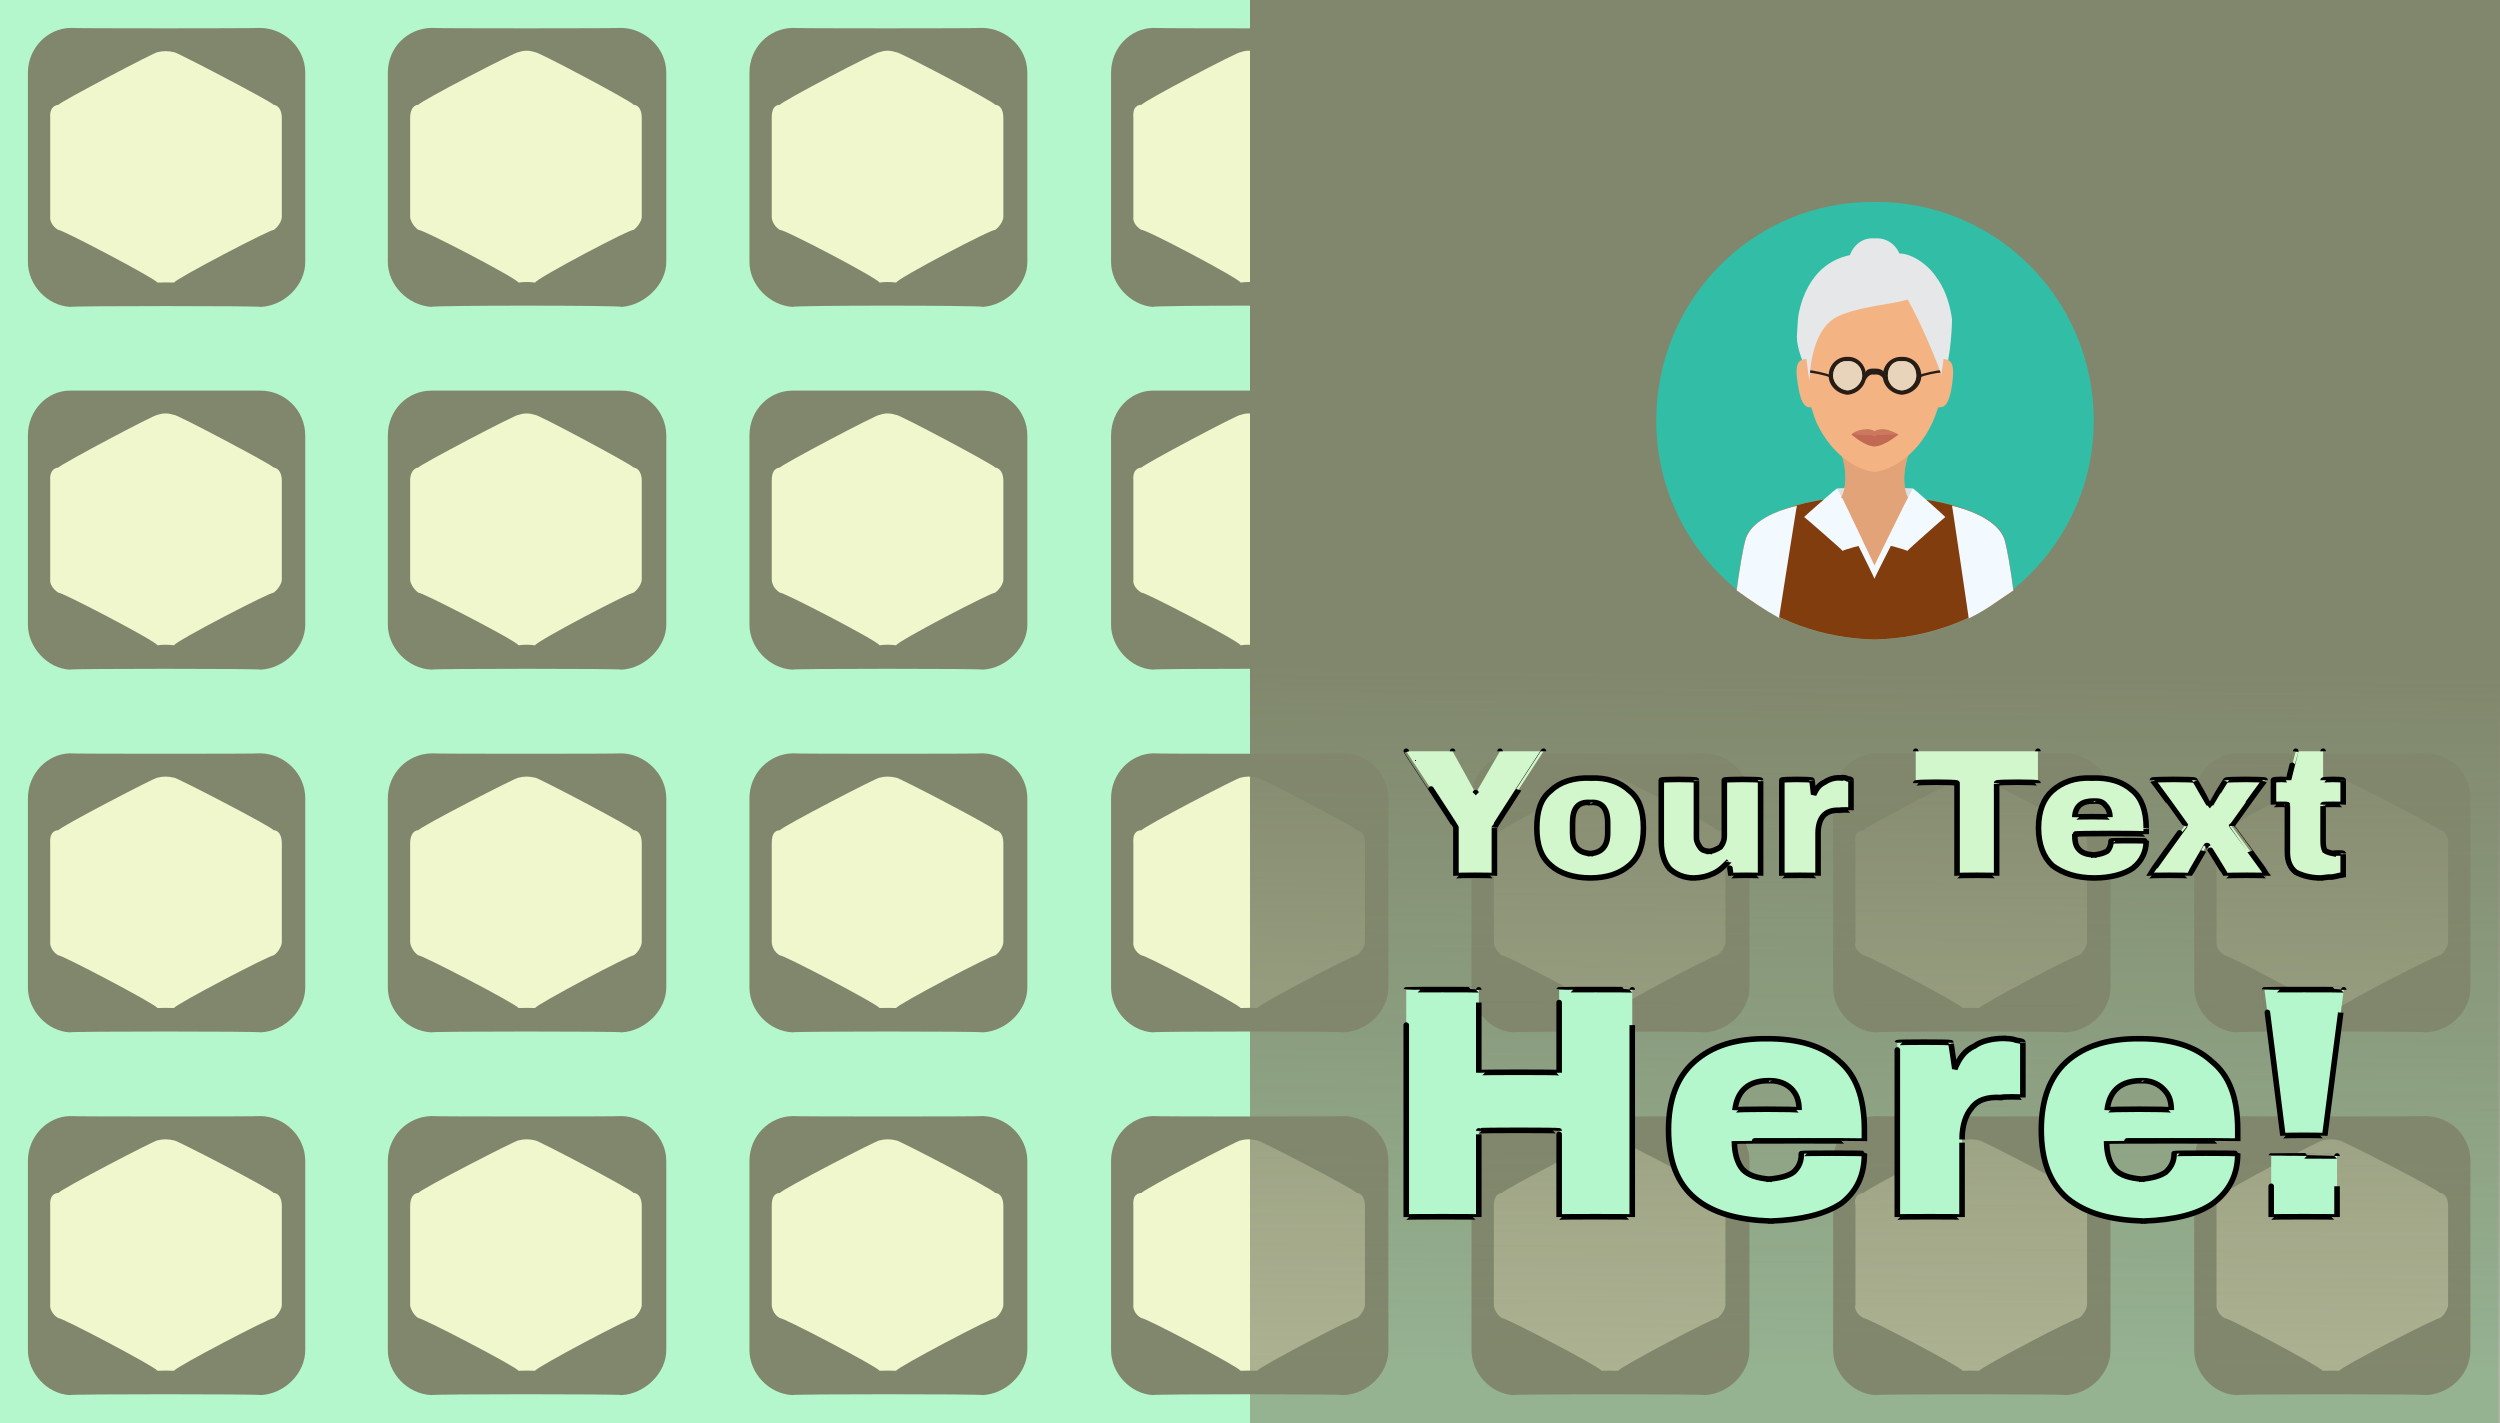 <svg id="svgWorkerArea" xmlns="http://www.w3.org/2000/svg" version="1.1" xmlns:xlink="http://www.w3.org/1999/xlink" xmlns:artdraw="https://artdraw.org" viewBox="0 0 448 255" width="100%" height="100%" style="background: white;" css="background:#9b9b9b;"><defs id="defsdoc"><pattern id="patternBool" x="0" y="0" width="10" height="10" patternUnits="userSpaceOnUse" patternTransform="rotate(35)"><circle cx="5" cy="5" r="4" style="stroke: none;fill: #ff000070;"></circle></pattern><linearGradient id="fill-Linear-path-531931624" x1="84.95%" y1="96.25%" x2="85.27%" y2="47.46%"><stop offset="0%" style="stop-color:#81876c;stop-opacity:0.620;"></stop><stop offset="100%" style="stop-color:#81876c;stop-opacity:1;"></stop></linearGradient><filter id="filter-fileImp-480280907" x="-100%" y="-100%" width="300%" height="300%"><feMorphology operator="erode" mod="m0" radius="1" in="SourceAlpha" result="alpha-erode"></feMorphology><feConvolveMatrix order="3,3" divisor="1" kernelMatrix="0 1 0 1 1 1 0 1 0" in="alpha-erode" result="alpha-round"></feConvolveMatrix><feMorphology operator="dilate" mod="m1" radius="3.5" in="alpha-round" result="dilate-shadow"></feMorphology><feGaussianBlur in="dilate-shadow" mod="m2" stdDeviation="1.5" result="shadow"></feGaussianBlur><feFlood mod="m3" flood-color="#ffffff" result="flood-sticker"></feFlood><feComposite operator="in" in="flood-sticker" in2="alpha-round" result="comp-sticker"></feComposite><feMorphology operator="dilate" mod="m4" radius="3" in="comp-sticker" result="morph-sticker"></feMorphology><feConvolveMatrix order="3,3" divisor="1" kernelMatrix="0 1 0 1 1 1 0 1 0" in="morph-sticker" result="sticker"></feConvolveMatrix><feMerge><feMergeNode in="shadow"></feMergeNode><feMergeNode in="sticker"></feMergeNode><feMergeNode in="SourceGraphic"></feMergeNode></feMerge></filter><filter id="filter-text-86369000" x="-100%" y="-100%" width="300%" height="300%"><feMorphology operator="erode" mod="m0" radius="1" in="SourceAlpha" result="alpha-erode"></feMorphology><feConvolveMatrix order="3,3" divisor="1" kernelMatrix="0 1 0 1 1 1 0 1 0" in="alpha-erode" result="alpha-round"></feConvolveMatrix><feMorphology operator="dilate" mod="m1" radius="3.5" in="alpha-round" result="dilate-shadow"></feMorphology><feGaussianBlur in="dilate-shadow" mod="m2" stdDeviation="1.5" result="shadow"></feGaussianBlur><feFlood mod="m3" flood-color="#ffffff" result="flood-sticker"></feFlood><feComposite operator="in" in="flood-sticker" in2="alpha-round" result="comp-sticker"></feComposite><feMorphology operator="dilate" mod="m4" radius="3" in="comp-sticker" result="morph-sticker"></feMorphology><feConvolveMatrix order="3,3" divisor="1" kernelMatrix="0 1 0 1 1 1 0 1 0" in="morph-sticker" result="sticker"></feConvolveMatrix><feMerge><feMergeNode in="shadow"></feMergeNode><feMergeNode in="sticker"></feMergeNode><feMergeNode in="SourceGraphic"></feMergeNode></feMerge></filter><filter id="filter-text-283807296" x="-100%" y="-100%" width="300%" height="300%"><feMorphology operator="erode" mod="m0" radius="1" in="SourceAlpha" result="alpha-erode"></feMorphology><feConvolveMatrix order="3,3" divisor="1" kernelMatrix="0 1 0 1 1 1 0 1 0" in="alpha-erode" result="alpha-round"></feConvolveMatrix><feMorphology operator="dilate" mod="m1" radius="3.5" in="alpha-round" result="dilate-shadow"></feMorphology><feGaussianBlur in="dilate-shadow" mod="m2" stdDeviation="1.5" result="shadow"></feGaussianBlur><feFlood mod="m3" flood-color="#ffffff" result="flood-sticker"></feFlood><feComposite operator="in" in="flood-sticker" in2="alpha-round" result="comp-sticker"></feComposite><feMorphology operator="dilate" mod="m4" radius="3" in="comp-sticker" result="morph-sticker"></feMorphology><feConvolveMatrix order="3,3" divisor="1" kernelMatrix="0 1 0 1 1 1 0 1 0" in="morph-sticker" result="sticker"></feConvolveMatrix><feMerge><feMergeNode in="shadow"></feMergeNode><feMergeNode in="sticker"></feMergeNode><feMergeNode in="SourceGraphic"></feMergeNode></feMerge></filter></defs><g id="group-597393170" class="cosito"><path id="path-327658903" fill="#b5f7cd" fill-opacity="1" stroke="none" stroke-opacity="1" stroke-width="1" class="grouped" d="M0 0C0 0 447.7 0 447.7 0 447.7 0 447.7 255 447.7 255 447.7 255 0 255 0 255 0 255 0 0 0 0"></path><g id="group-19744876" class="grouped"><g id="group-614069086" class="grouped"><path id="path-768109639" fill="#81876c" fill-opacity="1" stroke="none" stroke-opacity="1" stroke-width="1" class="grouped" d="M46.7 5C46.7 5.1 12.6 5.1 12.6 5 8.5 5.1 5 8.6 5 13.051 5 12.8 5 46.8 5 46.949 5 51.1 8.5 54.8 12.6 55 12.6 54.8 46.7 54.8 46.7 55 51 54.8 54.7 51.1 54.7 46.949 54.7 46.8 54.7 12.8 54.7 13.051 54.7 8.6 51 5.1 46.7 5 46.7 5.1 46.7 5.1 46.7 5 46.7 5.1 46.7 5.1 46.7 5"></path><path id="path-2894086" fill="#f1f7cd" fill-opacity="1" fill-rule="evenodd" stroke="none" stroke-opacity="1" stroke-width="1" class="grouped" d="M28.2 50.637C29.2 50.6 30.1 50.6 31.2 50.637 31.2 50.1 49 40.8 49 41.233 50 40.6 50.5 39.4 50.5 38.882 50.5 38.4 50.5 20.7 50.5 21.118 50.5 19.9 50 18.9 49 18.767 49 18.4 31.2 9.1 31.2 9.363 30.1 9.1 29.2 9.1 28.2 9.363 28.2 9.1 10.5 18.4 10.5 18.767 9.3 18.9 8.9 19.9 9 21.118 9 20.7 9 38.4 9 38.882 8.9 39.4 9.3 40.6 10.5 41.233 10.5 40.8 28.2 50.1 28.2 50.637 28.2 50.1 28.2 50.1 28.2 50.637"></path></g><g id="group-307483131" class="grouped"><g id="path-225442301" class="grouped"><path id="path-768109639" fill="#81876c" fill-opacity="1" stroke="none" stroke-opacity="1" stroke-width="1" class="grouped" d="M46.7 70C46.7 70 12.5 70 12.5 70 8.5 70 5 73.5 5 78.051 5 77.8 5 111.8 5 111.949 5 116 8.5 119.8 12.5 120 12.5 119.8 46.7 119.8 46.7 120 51 119.8 54.7 116 54.7 111.949 54.7 111.8 54.7 77.8 54.7 78.051 54.7 73.5 51 70 46.7 70 46.7 70 46.7 70 46.7 70 46.7 70 46.7 70 46.7 70"></path><path id="path-2894086" fill="#f1f7cd" fill-opacity="1" fill-rule="evenodd" stroke="none" stroke-opacity="1" stroke-width="1" class="grouped" d="M28.2 115.637C29.2 115.5 30.1 115.5 31.2 115.637 31.2 115 49 105.8 49 106.233 50 105.5 50.5 104.4 50.5 103.882 50.5 103.4 50.5 85.5 50.5 86.118 50.5 84.9 50 83.9 49 83.767 49 83.4 31.2 74 31.2 74.363 30.1 74 29.2 74 28.2 74.363 28.2 74 10.5 83.4 10.5 83.767 9.3 83.9 8.9 84.9 9 86.118 9 85.5 9 103.4 9 103.882 8.9 104.4 9.3 105.5 10.5 106.233 10.5 105.8 28.2 115 28.2 115.637 28.2 115 28.2 115 28.2 115.637"></path></g><g id="path-319688555" class="grouped"><path id="path-768109639" fill="#81876c" fill-opacity="1" stroke="none" stroke-opacity="1" stroke-width="1" class="grouped" d="M46.7 135C46.7 135.1 12.5 135.1 12.5 135 8.5 135.1 5 138.6 5 143.051 5 142.8 5 176.8 5 176.949 5 181.1 8.5 184.8 12.5 185 12.5 184.8 46.7 184.8 46.7 185 51 184.8 54.7 181.1 54.7 176.949 54.7 176.8 54.7 142.8 54.7 143.051 54.7 138.6 51 135.1 46.7 135 46.7 135.1 46.7 135.1 46.7 135 46.7 135.1 46.7 135.1 46.7 135"></path><path id="path-2894086" fill="#f1f7cd" fill-opacity="1" fill-rule="evenodd" stroke="none" stroke-opacity="1" stroke-width="1" class="grouped" d="M28.2 180.637C29.2 180.6 30.1 180.6 31.2 180.637 31.2 180.1 49 170.8 49 171.233 50 170.6 50.5 169.3 50.5 168.882 50.5 168.3 50.5 150.6 50.5 151.118 50.5 149.8 50 148.8 49 148.767 49 148.3 31.2 139.1 31.2 139.363 30.1 139.1 29.2 139.1 28.2 139.363 28.2 139.1 10.5 148.3 10.5 148.767 9.3 148.8 8.9 149.8 9 151.118 9 150.6 9 168.3 9 168.882 8.9 169.3 9.3 170.6 10.5 171.233 10.5 170.8 28.2 180.1 28.2 180.637 28.2 180.1 28.2 180.1 28.2 180.637"></path></g><g id="path-598626964" class="grouped"><path id="path-768109639" fill="#81876c" fill-opacity="1" stroke="none" stroke-opacity="1" stroke-width="1" class="grouped" d="M46.7 200C46.7 200.1 12.5 200.1 12.5 200 8.5 200.1 5 203.6 5 208.051 5 207.8 5 241.8 5 241.949 5 246.1 8.5 249.8 12.5 250 12.5 249.8 46.7 249.8 46.7 250 51 249.8 54.7 246.1 54.7 241.949 54.7 241.8 54.7 207.8 54.7 208.051 54.7 203.6 51 200.1 46.7 200 46.7 200.1 46.7 200.1 46.7 200 46.7 200.1 46.7 200.1 46.7 200"></path><path id="path-2894086" fill="#f1f7cd" fill-opacity="1" fill-rule="evenodd" stroke="none" stroke-opacity="1" stroke-width="1" class="grouped" d="M28.2 245.637C29.2 245.6 30.1 245.6 31.2 245.637 31.2 245.1 49 235.8 49 236.233 50 235.6 50.5 234.3 50.5 233.882 50.5 233.3 50.5 215.6 50.5 216.118 50.5 214.8 50 213.8 49 213.767 49 213.3 31.2 204.1 31.2 204.363 30.1 204.1 29.2 204.1 28.2 204.363 28.2 204.1 10.5 213.3 10.5 213.767 9.3 213.8 8.9 214.8 9 216.118 9 215.6 9 233.3 9 233.882 8.9 234.3 9.3 235.6 10.5 236.233 10.5 235.8 28.2 245.1 28.2 245.637 28.2 245.1 28.2 245.1 28.2 245.637"></path></g><g id="path-39352150" class="grouped"><path id="path-768109639" fill="#81876c" fill-opacity="1" stroke="none" stroke-opacity="1" stroke-width="1" class="grouped" d="M111.4 5C111.4 5.1 77.3 5.1 77.3 5 73 5.1 69.5 8.5 69.5 13.051 69.5 12.8 69.5 46.7 69.5 46.949 69.5 51 73 54.7 77.3 55 77.3 54.7 111.4 54.7 111.4 55 115.5 54.7 119.4 51 119.4 46.949 119.4 46.7 119.4 12.8 119.4 13.051 119.4 8.5 115.5 5.1 111.4 5 111.4 5.1 111.4 5.1 111.4 5 111.4 5.1 111.4 5.1 111.4 5"></path><path id="path-2894086" fill="#f1f7cd" fill-opacity="1" fill-rule="evenodd" stroke="none" stroke-opacity="1" stroke-width="1" class="grouped" d="M92.9 50.637C93.9 50.5 94.8 50.5 95.9 50.637 95.9 50 113.5 40.7 113.5 41.233 114.5 40.5 115 39.4 115 38.882 115 38.4 115 20.6 115 21.118 115 19.8 114.5 18.8 113.5 18.767 113.5 18.3 95.9 9 95.9 9.363 94.8 9 93.9 9 92.9 9.363 92.9 9 75 18.3 75 18.767 74 18.8 73.5 19.8 73.5 21.118 73.5 20.6 73.5 38.4 73.5 38.882 73.5 39.4 74 40.5 75 41.233 75 40.7 92.9 50 92.9 50.637 92.9 50 92.9 50 92.9 50.637"></path></g><g id="path-341666313" class="grouped"><path id="path-768109639" fill="#81876c" fill-opacity="1" stroke="none" stroke-opacity="1" stroke-width="1" class="grouped" d="M111.4 70C111.4 70 77.3 70 77.3 70 73 70 69.5 73.5 69.5 78.051 69.5 77.8 69.5 111.8 69.5 111.949 69.5 116 73 119.8 77.3 120 77.3 119.8 111.4 119.8 111.4 120 115.5 119.8 119.4 116 119.4 111.949 119.4 111.8 119.4 77.8 119.4 78.051 119.4 73.5 115.5 70 111.4 70 111.4 70 111.4 70 111.4 70 111.4 70 111.4 70 111.4 70"></path><path id="path-2894086" fill="#f1f7cd" fill-opacity="1" fill-rule="evenodd" stroke="none" stroke-opacity="1" stroke-width="1" class="grouped" d="M92.9 115.637C93.9 115.5 94.8 115.5 95.9 115.637 95.9 115 113.5 105.8 113.5 106.233 114.5 105.5 115 104.4 115 103.882 115 103.4 115 85.5 115 86.118 115 84.9 114.5 83.9 113.5 83.767 113.5 83.4 95.9 74 95.9 74.363 94.8 74 93.9 74 92.9 74.363 92.9 74 75 83.4 75 83.767 74 83.9 73.5 84.9 73.5 86.118 73.5 85.5 73.5 103.4 73.5 103.882 73.5 104.4 74 105.5 75 106.233 75 105.8 92.9 115 92.9 115.637 92.9 115 92.9 115 92.9 115.637"></path></g><g id="path-527559739" class="grouped"><path id="path-768109639" fill="#81876c" fill-opacity="1" stroke="none" stroke-opacity="1" stroke-width="1" class="grouped" d="M111.4 135C111.4 135.1 77.3 135.1 77.3 135 73 135.1 69.5 138.6 69.5 143.051 69.5 142.8 69.5 176.8 69.5 176.949 69.5 181.1 73 184.8 77.3 185 77.3 184.8 111.4 184.8 111.4 185 115.5 184.8 119.4 181.1 119.4 176.949 119.4 176.8 119.4 142.8 119.4 143.051 119.4 138.6 115.5 135.1 111.4 135 111.4 135.1 111.4 135.1 111.4 135 111.4 135.1 111.4 135.1 111.4 135"></path><path id="path-2894086" fill="#f1f7cd" fill-opacity="1" fill-rule="evenodd" stroke="none" stroke-opacity="1" stroke-width="1" class="grouped" d="M92.9 180.637C93.9 180.6 94.8 180.6 95.9 180.637 95.9 180.1 113.5 170.8 113.5 171.233 114.5 170.6 115 169.3 115 168.882 115 168.3 115 150.6 115 151.118 115 149.8 114.5 148.8 113.5 148.767 113.5 148.3 95.9 139.1 95.9 139.363 94.8 139.1 93.9 139.1 92.9 139.363 92.9 139.1 75 148.3 75 148.767 74 148.8 73.5 149.8 73.5 151.118 73.5 150.6 73.5 168.3 73.5 168.882 73.5 169.3 74 170.6 75 171.233 75 170.8 92.9 180.1 92.9 180.637 92.9 180.1 92.9 180.1 92.9 180.637"></path></g><g id="path-183417319" class="grouped"><path id="path-768109639" fill="#81876c" fill-opacity="1" stroke="none" stroke-opacity="1" stroke-width="1" class="grouped" d="M111.4 200C111.4 200.1 77.3 200.1 77.3 200 73 200.1 69.5 203.6 69.5 208.051 69.5 207.8 69.5 241.8 69.5 241.949 69.5 246.1 73 249.8 77.3 250 77.3 249.8 111.4 249.8 111.4 250 115.5 249.8 119.4 246.1 119.4 241.949 119.4 241.8 119.4 207.8 119.4 208.051 119.4 203.6 115.5 200.1 111.4 200 111.4 200.1 111.4 200.1 111.4 200 111.4 200.1 111.4 200.1 111.4 200"></path><path id="path-2894086" fill="#f1f7cd" fill-opacity="1" fill-rule="evenodd" stroke="none" stroke-opacity="1" stroke-width="1" class="grouped" d="M92.9 245.637C93.9 245.6 94.8 245.6 95.9 245.637 95.9 245.1 113.5 235.8 113.5 236.233 114.5 235.6 115 234.3 115 233.882 115 233.3 115 215.6 115 216.118 115 214.8 114.5 213.8 113.5 213.767 113.5 213.3 95.9 204.1 95.9 204.363 94.8 204.1 93.9 204.1 92.9 204.363 92.9 204.1 75 213.3 75 213.767 74 213.8 73.5 214.8 73.5 216.118 73.5 215.6 73.5 233.3 73.5 233.882 73.5 234.3 74 235.6 75 236.233 75 235.8 92.9 245.1 92.9 245.637 92.9 245.1 92.9 245.1 92.9 245.637"></path></g><g id="path-527682087" class="grouped"><path id="path-768109639" fill="#81876c" fill-opacity="1" stroke="none" stroke-opacity="1" stroke-width="1" class="grouped" d="M176.1 5C176.1 5.1 142 5.1 142 5 137.8 5.1 134.3 8.5 134.3 13.051 134.3 12.8 134.3 46.7 134.3 46.949 134.3 51 137.8 54.7 142 55 142 54.7 176.1 54.7 176.1 55 180.3 54.7 184.1 51 184.1 46.949 184.1 46.7 184.1 12.8 184.1 13.051 184.1 8.5 180.3 5.1 176.1 5 176.1 5.1 176.1 5.1 176.1 5 176.1 5.1 176.1 5.1 176.1 5"></path><path id="path-2894086" fill="#f1f7cd" fill-opacity="1" fill-rule="evenodd" stroke="none" stroke-opacity="1" stroke-width="1" class="grouped" d="M157.6 50.637C158.6 50.5 159.5 50.5 160.6 50.637 160.6 50 178.3 40.7 178.3 41.233 179.3 40.5 179.8 39.4 179.8 38.882 179.8 38.4 179.8 20.6 179.8 21.118 179.8 19.8 179.3 18.8 178.3 18.767 178.3 18.3 160.6 9 160.6 9.363 159.5 9 158.6 9 157.6 9.363 157.6 9 139.8 18.3 139.8 18.767 138.6 18.8 138.3 19.8 138.3 21.118 138.3 20.6 138.3 38.4 138.3 38.882 138.3 39.4 138.6 40.5 139.8 41.233 139.8 40.7 157.6 50 157.6 50.637 157.6 50 157.6 50 157.6 50.637"></path></g><g id="path-292578683" class="grouped"><path id="path-768109639" fill="#81876c" fill-opacity="1" stroke="none" stroke-opacity="1" stroke-width="1" class="grouped" d="M176.1 70C176.1 70 142 70 142 70 137.8 70 134.3 73.5 134.3 78.051 134.3 77.8 134.3 111.8 134.3 111.949 134.3 116 137.8 119.8 142 120 142 119.8 176.1 119.8 176.1 120 180.3 119.8 184.1 116 184.1 111.949 184.1 111.8 184.1 77.8 184.1 78.051 184.1 73.5 180.3 70 176.1 70 176.1 70 176.1 70 176.1 70 176.1 70 176.1 70 176.1 70"></path><path id="path-2894086" fill="#f1f7cd" fill-opacity="1" fill-rule="evenodd" stroke="none" stroke-opacity="1" stroke-width="1" class="grouped" d="M157.6 115.637C158.6 115.5 159.5 115.5 160.6 115.637 160.6 115 178.3 105.8 178.3 106.233 179.3 105.5 179.8 104.4 179.8 103.882 179.8 103.4 179.8 85.5 179.8 86.118 179.8 84.9 179.3 83.9 178.3 83.767 178.3 83.4 160.6 74 160.6 74.363 159.5 74 158.6 74 157.6 74.363 157.6 74 139.8 83.4 139.8 83.767 138.6 83.9 138.3 84.9 138.3 86.118 138.3 85.5 138.3 103.4 138.3 103.882 138.3 104.4 138.6 105.5 139.8 106.233 139.8 105.8 157.6 115 157.6 115.637 157.6 115 157.6 115 157.6 115.637"></path></g><g id="path-547035009" class="grouped"><path id="path-768109639" fill="#81876c" fill-opacity="1" stroke="none" stroke-opacity="1" stroke-width="1" class="grouped" d="M176.1 135C176.1 135.1 142 135.1 142 135 137.8 135.1 134.3 138.6 134.3 143.051 134.3 142.8 134.3 176.8 134.3 176.949 134.3 181.1 137.8 184.8 142 185 142 184.8 176.1 184.8 176.1 185 180.3 184.8 184.1 181.1 184.1 176.949 184.1 176.8 184.1 142.8 184.1 143.051 184.1 138.6 180.3 135.1 176.1 135 176.1 135.1 176.1 135.1 176.1 135 176.1 135.1 176.1 135.1 176.1 135"></path><path id="path-2894086" fill="#f1f7cd" fill-opacity="1" fill-rule="evenodd" stroke="none" stroke-opacity="1" stroke-width="1" class="grouped" d="M157.6 180.637C158.6 180.6 159.5 180.6 160.6 180.637 160.6 180.1 178.3 170.8 178.3 171.233 179.3 170.6 179.8 169.3 179.8 168.882 179.8 168.3 179.8 150.6 179.8 151.118 179.8 149.8 179.3 148.8 178.3 148.767 178.3 148.3 160.6 139.1 160.6 139.363 159.5 139.1 158.6 139.1 157.6 139.363 157.6 139.1 139.8 148.3 139.8 148.767 138.6 148.8 138.3 149.8 138.3 151.118 138.3 150.6 138.3 168.3 138.3 168.882 138.3 169.3 138.6 170.6 139.8 171.233 139.8 170.8 157.6 180.1 157.6 180.637 157.6 180.1 157.6 180.1 157.6 180.637"></path></g><g id="path-735097584" class="grouped"><path id="path-768109639" fill="#81876c" fill-opacity="1" stroke="none" stroke-opacity="1" stroke-width="1" class="grouped" d="M176.1 200C176.1 200.1 142 200.1 142 200 137.8 200.1 134.3 203.6 134.3 208.051 134.3 207.8 134.3 241.8 134.3 241.949 134.3 246.1 137.8 249.8 142 250 142 249.8 176.1 249.8 176.1 250 180.3 249.8 184.1 246.1 184.1 241.949 184.1 241.8 184.1 207.8 184.1 208.051 184.1 203.6 180.3 200.1 176.1 200 176.1 200.1 176.1 200.1 176.1 200 176.1 200.1 176.1 200.1 176.1 200"></path><path id="path-2894086" fill="#f1f7cd" fill-opacity="1" fill-rule="evenodd" stroke="none" stroke-opacity="1" stroke-width="1" class="grouped" d="M157.6 245.637C158.6 245.6 159.5 245.6 160.6 245.637 160.6 245.1 178.3 235.8 178.3 236.233 179.3 235.6 179.8 234.3 179.8 233.882 179.8 233.3 179.8 215.6 179.8 216.118 179.8 214.8 179.3 213.8 178.3 213.767 178.3 213.3 160.6 204.1 160.6 204.363 159.5 204.1 158.6 204.1 157.6 204.363 157.6 204.1 139.8 213.3 139.8 213.767 138.6 213.8 138.3 214.8 138.3 216.118 138.3 215.6 138.3 233.3 138.3 233.882 138.3 234.3 138.6 235.6 139.8 236.233 139.8 235.8 157.6 245.1 157.6 245.637 157.6 245.1 157.6 245.1 157.6 245.637"></path></g><g id="path-303393660" class="grouped"><path id="path-768109639" fill="#81876c" fill-opacity="1" stroke="none" stroke-opacity="1" stroke-width="1" class="grouped" d="M240.8 5C240.8 5.1 206.6 5.1 206.6 5 202.6 5.1 199.1 8.5 199.1 13.051 199.1 12.8 199.1 46.7 199.1 46.949 199.1 51 202.6 54.7 206.6 55 206.6 54.7 240.8 54.7 240.8 55 245.1 54.7 248.8 51 248.8 46.949 248.8 46.7 248.8 12.8 248.8 13.051 248.8 8.5 245.1 5.1 240.8 5 240.8 5.1 240.8 5.1 240.8 5 240.8 5.1 240.8 5.1 240.8 5"></path><path id="path-2894086" fill="#f1f7cd" fill-opacity="1" fill-rule="evenodd" stroke="none" stroke-opacity="1" stroke-width="1" class="grouped" d="M222.3 50.637C223.3 50.5 224.1 50.5 225.3 50.637 225.3 50 243.1 40.7 243.1 41.233 244.1 40.5 244.6 39.4 244.6 38.882 244.6 38.4 244.6 20.6 244.6 21.118 244.6 19.8 244.1 18.8 243.1 18.767 243.1 18.3 225.3 9 225.3 9.363 224.1 9 223.3 9 222.3 9.363 222.3 9 204.6 18.3 204.6 18.767 203.3 18.8 203 19.8 203.1 21.118 203.1 20.6 203.1 38.4 203.1 38.882 203 39.4 203.3 40.5 204.6 41.233 204.6 40.7 222.3 50 222.3 50.637 222.3 50 222.3 50 222.3 50.637"></path></g><g id="path-17229552" class="grouped"><path id="path-768109639" fill="#81876c" fill-opacity="1" stroke="none" stroke-opacity="1" stroke-width="1" class="grouped" d="M240.8 70C240.8 70 206.6 70 206.6 70 202.6 70 199.1 73.5 199.1 78.051 199.1 77.8 199.1 111.8 199.1 111.949 199.1 116 202.6 119.8 206.6 120 206.6 119.8 240.8 119.8 240.8 120 245.1 119.8 248.8 116 248.8 111.949 248.8 111.8 248.8 77.8 248.8 78.051 248.8 73.5 245.1 70 240.8 70 240.8 70 240.8 70 240.8 70 240.8 70 240.8 70 240.8 70"></path><path id="path-2894086" fill="#f1f7cd" fill-opacity="1" fill-rule="evenodd" stroke="none" stroke-opacity="1" stroke-width="1" class="grouped" d="M222.3 115.637C223.3 115.5 224.1 115.5 225.3 115.637 225.3 115 243.1 105.8 243.1 106.233 244.1 105.5 244.6 104.4 244.6 103.882 244.6 103.4 244.6 85.5 244.6 86.118 244.6 84.9 244.1 83.9 243.1 83.767 243.1 83.4 225.3 74 225.3 74.363 224.1 74 223.3 74 222.3 74.363 222.3 74 204.6 83.4 204.6 83.767 203.3 83.9 203 84.9 203.1 86.118 203.1 85.5 203.1 103.4 203.1 103.882 203 104.4 203.3 105.5 204.6 106.233 204.6 105.8 222.3 115 222.3 115.637 222.3 115 222.3 115 222.3 115.637"></path></g><g id="path-84126753" class="grouped"><path id="path-768109639" fill="#81876c" fill-opacity="1" stroke="none" stroke-opacity="1" stroke-width="1" class="grouped" d="M240.8 135C240.8 135.1 206.6 135.1 206.6 135 202.6 135.1 199.1 138.6 199.1 143.051 199.1 142.8 199.1 176.8 199.1 176.949 199.1 181.1 202.6 184.8 206.6 185 206.6 184.8 240.8 184.8 240.8 185 245.1 184.8 248.8 181.1 248.8 176.949 248.8 176.8 248.8 142.8 248.8 143.051 248.8 138.6 245.1 135.1 240.8 135 240.8 135.1 240.8 135.1 240.8 135 240.8 135.1 240.8 135.1 240.8 135"></path><path id="path-2894086" fill="#f1f7cd" fill-opacity="1" fill-rule="evenodd" stroke="none" stroke-opacity="1" stroke-width="1" class="grouped" d="M222.3 180.637C223.3 180.6 224.1 180.6 225.3 180.637 225.3 180.1 243.1 170.8 243.1 171.233 244.1 170.6 244.6 169.3 244.6 168.882 244.6 168.3 244.6 150.6 244.6 151.118 244.6 149.8 244.1 148.8 243.1 148.767 243.1 148.3 225.3 139.1 225.3 139.363 224.1 139.1 223.3 139.1 222.3 139.363 222.3 139.1 204.6 148.3 204.6 148.767 203.3 148.8 203 149.8 203.1 151.118 203.1 150.6 203.1 168.3 203.1 168.882 203 169.3 203.3 170.6 204.6 171.233 204.6 170.8 222.3 180.1 222.3 180.637 222.3 180.1 222.3 180.1 222.3 180.637"></path></g><g id="path-457956957" class="grouped"><path id="path-768109639" fill="#81876c" fill-opacity="1" stroke="none" stroke-opacity="1" stroke-width="1" class="grouped" d="M240.8 200C240.8 200.1 206.6 200.1 206.6 200 202.6 200.1 199.1 203.6 199.1 208.051 199.1 207.8 199.1 241.8 199.1 241.949 199.1 246.1 202.6 249.8 206.6 250 206.6 249.8 240.8 249.8 240.8 250 245.1 249.8 248.8 246.1 248.8 241.949 248.8 241.8 248.8 207.8 248.8 208.051 248.8 203.6 245.1 200.1 240.8 200 240.8 200.1 240.8 200.1 240.8 200 240.8 200.1 240.8 200.1 240.8 200"></path><path id="path-2894086" fill="#f1f7cd" fill-opacity="1" fill-rule="evenodd" stroke="none" stroke-opacity="1" stroke-width="1" class="grouped" d="M222.3 245.637C223.3 245.6 224.1 245.6 225.3 245.637 225.3 245.1 243.1 235.8 243.1 236.233 244.1 235.6 244.6 234.3 244.6 233.882 244.6 233.3 244.6 215.6 244.6 216.118 244.6 214.8 244.1 213.8 243.1 213.767 243.1 213.3 225.3 204.1 225.3 204.363 224.1 204.1 223.3 204.1 222.3 204.363 222.3 204.1 204.6 213.3 204.6 213.767 203.3 213.8 203 214.8 203.1 216.118 203.1 215.6 203.1 233.3 203.1 233.882 203 234.3 203.3 235.6 204.6 236.233 204.6 235.8 222.3 245.1 222.3 245.637 222.3 245.1 222.3 245.1 222.3 245.637"></path></g><g id="path-79996401" class="grouped"><path id="path-768109639" fill="#81876c" fill-opacity="1" stroke="none" stroke-opacity="1" stroke-width="1" class="grouped" d="M305.5 5C305.5 5.1 271.2 5.1 271.2 5 267.2 5.1 263.7 8.5 263.7 13.051 263.7 12.8 263.7 46.7 263.7 46.949 263.7 51 267.2 54.7 271.2 55 271.2 54.7 305.5 54.7 305.5 55 309.7 54.7 313.5 51 313.5 46.949 313.5 46.7 313.5 12.8 313.5 13.051 313.5 8.5 309.7 5.1 305.5 5 305.5 5.1 305.5 5.1 305.5 5 305.5 5.1 305.5 5.1 305.5 5"></path><path id="path-2894086" fill="#f1f7cd" fill-opacity="1" fill-rule="evenodd" stroke="none" stroke-opacity="1" stroke-width="1" class="grouped" d="M287 50.637C288 50.5 288.7 50.5 290 50.637 290 50 307.7 40.7 307.7 41.233 308.7 40.5 309.2 39.4 309.2 38.882 309.2 38.4 309.2 20.6 309.2 21.118 309.2 19.8 308.7 18.8 307.7 18.767 307.7 18.3 290 9 290 9.363 288.7 9 288 9 287 9.363 287 9 269.2 18.3 269.2 18.767 268.1 18.8 267.7 19.8 267.7 21.118 267.7 20.6 267.7 38.4 267.7 38.882 267.7 39.4 268.1 40.5 269.2 41.233 269.2 40.7 287 50 287 50.637 287 50 287 50 287 50.637"></path></g><g id="path-438578613" class="grouped"><path id="path-768109639" fill="#81876c" fill-opacity="1" stroke="none" stroke-opacity="1" stroke-width="1" class="grouped" d="M305.5 70C305.5 70 271.2 70 271.2 70 267.2 70 263.7 73.5 263.7 78.051 263.7 77.8 263.7 111.8 263.7 111.949 263.7 116 267.2 119.8 271.2 120 271.2 119.8 305.5 119.8 305.5 120 309.7 119.8 313.5 116 313.5 111.949 313.5 111.8 313.5 77.8 313.5 78.051 313.5 73.5 309.7 70 305.5 70 305.5 70 305.5 70 305.5 70 305.5 70 305.5 70 305.5 70"></path><path id="path-2894086" fill="#f1f7cd" fill-opacity="1" fill-rule="evenodd" stroke="none" stroke-opacity="1" stroke-width="1" class="grouped" d="M287 115.637C288 115.5 288.7 115.5 290 115.637 290 115 307.7 105.8 307.7 106.233 308.7 105.5 309.2 104.4 309.2 103.882 309.2 103.4 309.2 85.5 309.2 86.118 309.2 84.9 308.7 83.9 307.7 83.767 307.7 83.4 290 74 290 74.363 288.7 74 288 74 287 74.363 287 74 269.2 83.4 269.2 83.767 268.1 83.9 267.7 84.9 267.7 86.118 267.7 85.5 267.7 103.4 267.7 103.882 267.7 104.4 268.1 105.5 269.2 106.233 269.2 105.8 287 115 287 115.637 287 115 287 115 287 115.637"></path></g><g id="path-750262637" class="grouped"><path id="path-768109639" fill="#81876c" fill-opacity="1" stroke="none" stroke-opacity="1" stroke-width="1" class="grouped" d="M305.5 135C305.5 135.1 271.2 135.1 271.2 135 267.2 135.1 263.7 138.6 263.7 143.051 263.7 142.8 263.7 176.8 263.7 176.949 263.7 181.1 267.2 184.8 271.2 185 271.2 184.8 305.5 184.8 305.5 185 309.7 184.8 313.5 181.1 313.5 176.949 313.5 176.8 313.5 142.8 313.5 143.051 313.5 138.6 309.7 135.1 305.5 135 305.5 135.1 305.5 135.1 305.5 135 305.5 135.1 305.5 135.1 305.5 135"></path><path id="path-2894086" fill="#f1f7cd" fill-opacity="1" fill-rule="evenodd" stroke="none" stroke-opacity="1" stroke-width="1" class="grouped" d="M287 180.637C288 180.6 288.7 180.6 290 180.637 290 180.1 307.7 170.8 307.7 171.233 308.7 170.6 309.2 169.3 309.2 168.882 309.2 168.3 309.2 150.6 309.2 151.118 309.2 149.8 308.7 148.8 307.7 148.767 307.7 148.3 290 139.1 290 139.363 288.7 139.1 288 139.1 287 139.363 287 139.1 269.2 148.3 269.2 148.767 268.1 148.8 267.7 149.8 267.7 151.118 267.7 150.6 267.7 168.3 267.7 168.882 267.7 169.3 268.1 170.6 269.2 171.233 269.2 170.8 287 180.1 287 180.637 287 180.1 287 180.1 287 180.637"></path></g><g id="path-109692671" class="grouped"><path id="path-768109639" fill="#81876c" fill-opacity="1" stroke="none" stroke-opacity="1" stroke-width="1" class="grouped" d="M305.5 200C305.5 200.1 271.2 200.1 271.2 200 267.2 200.1 263.7 203.6 263.7 208.051 263.7 207.8 263.7 241.8 263.7 241.949 263.7 246.1 267.2 249.8 271.2 250 271.2 249.8 305.5 249.8 305.5 250 309.7 249.8 313.5 246.1 313.5 241.949 313.5 241.8 313.5 207.8 313.5 208.051 313.5 203.6 309.7 200.1 305.5 200 305.5 200.1 305.5 200.1 305.5 200 305.5 200.1 305.5 200.1 305.5 200"></path><path id="path-2894086" fill="#f1f7cd" fill-opacity="1" fill-rule="evenodd" stroke="none" stroke-opacity="1" stroke-width="1" class="grouped" d="M287 245.637C288 245.6 288.7 245.6 290 245.637 290 245.1 307.7 235.8 307.7 236.233 308.7 235.6 309.2 234.3 309.2 233.882 309.2 233.3 309.2 215.6 309.2 216.118 309.2 214.8 308.7 213.8 307.7 213.767 307.7 213.3 290 204.1 290 204.363 288.7 204.1 288 204.1 287 204.363 287 204.1 269.2 213.3 269.2 213.767 268.1 213.8 267.7 214.8 267.7 216.118 267.7 215.6 267.7 233.3 267.7 233.882 267.7 234.3 268.1 235.6 269.2 236.233 269.2 235.8 287 245.1 287 245.637 287 245.1 287 245.1 287 245.637"></path></g><g id="path-5788667" class="grouped"><path id="path-768109639" fill="#81876c" fill-opacity="1" stroke="none" stroke-opacity="1" stroke-width="1" class="grouped" d="M370.2 5C370.2 5.1 336.1 5.1 336.1 5 332 5.1 328.5 8.5 328.5 13.051 328.5 12.8 328.5 46.7 328.5 46.949 328.5 51 332 54.7 336.1 55 336.1 54.7 370.2 54.7 370.2 55 374.5 54.7 378.2 51 378.2 46.949 378.2 46.7 378.2 12.8 378.2 13.051 378.2 8.5 374.5 5.1 370.2 5 370.2 5.1 370.2 5.1 370.2 5 370.2 5.1 370.2 5.1 370.2 5"></path><path id="path-2894086" fill="#f1f7cd" fill-opacity="1" fill-rule="evenodd" stroke="none" stroke-opacity="1" stroke-width="1" class="grouped" d="M351.7 50.637C352.7 50.5 353.6 50.5 354.7 50.637 354.7 50 372.5 40.7 372.5 41.233 373.5 40.5 374 39.4 374 38.882 374 38.4 374 20.6 374 21.118 374 19.8 373.5 18.8 372.5 18.767 372.5 18.3 354.7 9 354.7 9.363 353.6 9 352.7 9 351.7 9.363 351.7 9 334 18.3 334 18.767 332.7 18.8 332.2 19.8 332.5 21.118 332.5 20.6 332.5 38.4 332.5 38.882 332.2 39.4 332.7 40.5 334 41.233 334 40.7 351.7 50 351.7 50.637 351.7 50 351.7 50 351.7 50.637"></path></g><g id="path-7255567" class="grouped"><path id="path-768109639" fill="#81876c" fill-opacity="1" stroke="none" stroke-opacity="1" stroke-width="1" class="grouped" d="M370.2 70C370.2 70 336.1 70 336.1 70 332 70 328.5 73.5 328.5 78.051 328.5 77.8 328.5 111.8 328.5 111.949 328.5 116 332 119.8 336.1 120 336.1 119.8 370.2 119.8 370.2 120 374.5 119.8 378.2 116 378.2 111.949 378.2 111.8 378.2 77.8 378.2 78.051 378.2 73.5 374.5 70 370.2 70 370.2 70 370.2 70 370.2 70 370.2 70 370.2 70 370.2 70"></path><path id="path-2894086" fill="#f1f7cd" fill-opacity="1" fill-rule="evenodd" stroke="none" stroke-opacity="1" stroke-width="1" class="grouped" d="M351.7 115.637C352.7 115.5 353.6 115.5 354.7 115.637 354.7 115 372.5 105.8 372.5 106.233 373.5 105.5 374 104.4 374 103.882 374 103.4 374 85.5 374 86.118 374 84.9 373.5 83.9 372.5 83.767 372.5 83.4 354.7 74 354.7 74.363 353.6 74 352.7 74 351.7 74.363 351.7 74 334 83.4 334 83.767 332.7 83.9 332.2 84.9 332.5 86.118 332.5 85.5 332.5 103.4 332.5 103.882 332.2 104.4 332.7 105.5 334 106.233 334 105.8 351.7 115 351.7 115.637 351.7 115 351.7 115 351.7 115.637"></path></g><g id="path-965680118" class="grouped"><path id="path-768109639" fill="#81876c" fill-opacity="1" stroke="none" stroke-opacity="1" stroke-width="1" class="grouped" d="M370.2 135C370.2 135.1 336.1 135.1 336.1 135 332 135.1 328.5 138.6 328.5 143.051 328.5 142.8 328.5 176.8 328.5 176.949 328.5 181.1 332 184.8 336.1 185 336.1 184.8 370.2 184.8 370.2 185 374.5 184.8 378.2 181.1 378.2 176.949 378.2 176.8 378.2 142.8 378.2 143.051 378.2 138.6 374.5 135.1 370.2 135 370.2 135.1 370.2 135.1 370.2 135 370.2 135.1 370.2 135.1 370.2 135"></path><path id="path-2894086" fill="#f1f7cd" fill-opacity="1" fill-rule="evenodd" stroke="none" stroke-opacity="1" stroke-width="1" class="grouped" d="M351.7 180.637C352.7 180.6 353.6 180.6 354.7 180.637 354.7 180.1 372.5 170.8 372.5 171.233 373.5 170.6 374 169.3 374 168.882 374 168.3 374 150.6 374 151.118 374 149.8 373.5 148.8 372.5 148.767 372.5 148.3 354.7 139.1 354.7 139.363 353.6 139.1 352.7 139.1 351.7 139.363 351.7 139.1 334 148.3 334 148.767 332.7 148.8 332.2 149.8 332.5 151.118 332.5 150.6 332.5 168.3 332.5 168.882 332.2 169.3 332.7 170.6 334 171.233 334 170.8 351.7 180.1 351.7 180.637 351.7 180.1 351.7 180.1 351.7 180.637"></path></g><g id="path-692956600" class="grouped"><path id="path-768109639" fill="#81876c" fill-opacity="1" stroke="none" stroke-opacity="1" stroke-width="1" class="grouped" d="M370.2 200C370.2 200.1 336.1 200.1 336.1 200 332 200.1 328.5 203.6 328.5 208.051 328.5 207.8 328.5 241.8 328.5 241.949 328.5 246.1 332 249.8 336.1 250 336.1 249.8 370.2 249.8 370.2 250 374.5 249.8 378.2 246.1 378.2 241.949 378.2 241.8 378.2 207.8 378.2 208.051 378.2 203.6 374.5 200.1 370.2 200 370.2 200.1 370.2 200.1 370.2 200 370.2 200.1 370.2 200.1 370.2 200"></path><path id="path-2894086" fill="#f1f7cd" fill-opacity="1" fill-rule="evenodd" stroke="none" stroke-opacity="1" stroke-width="1" class="grouped" d="M351.7 245.637C352.7 245.6 353.6 245.6 354.7 245.637 354.7 245.1 372.5 235.8 372.5 236.233 373.5 235.6 374 234.3 374 233.882 374 233.3 374 215.6 374 216.118 374 214.8 373.5 213.8 372.5 213.767 372.5 213.3 354.7 204.1 354.7 204.363 353.6 204.1 352.7 204.1 351.7 204.363 351.7 204.1 334 213.3 334 213.767 332.7 213.8 332.2 214.8 332.5 216.118 332.5 215.6 332.5 233.3 332.5 233.882 332.2 234.3 332.7 235.6 334 236.233 334 235.8 351.7 245.1 351.7 245.637 351.7 245.1 351.7 245.1 351.7 245.637"></path></g><g id="path-441312815" class="grouped"><path id="path-768109639" fill="#81876c" fill-opacity="1" stroke="none" stroke-opacity="1" stroke-width="1" class="grouped" d="M434.7 5C434.7 5.1 400.7 5.1 400.7 5 396.7 5.1 393.2 8.5 393.2 13.051 393.2 12.8 393.2 46.7 393.2 46.949 393.2 51 396.7 54.7 400.7 55 400.7 54.7 434.7 54.7 434.7 55 439.2 54.7 442.7 51 442.7 46.949 442.7 46.7 442.7 12.8 442.7 13.051 442.7 8.5 439.2 5.1 434.7 5 434.7 5.1 434.7 5.1 434.7 5 434.7 5.1 434.7 5.1 434.7 5"></path><path id="path-2894086" fill="#f1f7cd" fill-opacity="1" fill-rule="evenodd" stroke="none" stroke-opacity="1" stroke-width="1" class="grouped" d="M416.2 50.637C417.2 50.5 418.2 50.5 419.2 50.637 419.2 50 437.2 40.7 437.2 41.233 438.2 40.5 438.7 39.4 438.7 38.882 438.7 38.4 438.7 20.6 438.7 21.118 438.7 19.8 438.2 18.8 437.2 18.767 437.2 18.3 419.2 9 419.2 9.363 418.2 9 417.2 9 416.2 9.363 416.2 9 398.7 18.3 398.7 18.767 397.5 18.8 397.1 19.8 397.2 21.118 397.2 20.6 397.2 38.4 397.2 38.882 397.1 39.4 397.5 40.5 398.7 41.233 398.7 40.7 416.2 50 416.2 50.637 416.2 50 416.2 50 416.2 50.637"></path></g><g id="path-862618579" class="grouped"><path id="path-768109639" fill="#81876c" fill-opacity="1" stroke="none" stroke-opacity="1" stroke-width="1" class="grouped" d="M434.7 70C434.7 70 400.7 70 400.7 70 396.7 70 393.2 73.5 393.2 78.051 393.2 77.8 393.2 111.8 393.2 111.949 393.2 116 396.7 119.8 400.7 120 400.7 119.8 434.7 119.8 434.7 120 439.2 119.8 442.7 116 442.7 111.949 442.7 111.8 442.7 77.8 442.7 78.051 442.7 73.5 439.2 70 434.7 70 434.7 70 434.7 70 434.7 70 434.7 70 434.7 70 434.7 70"></path><path id="path-2894086" fill="#f1f7cd" fill-opacity="1" fill-rule="evenodd" stroke="none" stroke-opacity="1" stroke-width="1" class="grouped" d="M416.2 115.637C417.2 115.5 418.2 115.5 419.2 115.637 419.2 115 437.2 105.8 437.2 106.233 438.2 105.5 438.7 104.4 438.7 103.882 438.7 103.4 438.7 85.5 438.7 86.118 438.7 84.9 438.2 83.9 437.2 83.767 437.2 83.4 419.2 74 419.2 74.363 418.2 74 417.2 74 416.2 74.363 416.2 74 398.7 83.4 398.7 83.767 397.5 83.9 397.1 84.9 397.2 86.118 397.2 85.5 397.2 103.4 397.2 103.882 397.1 104.4 397.5 105.5 398.7 106.233 398.7 105.8 416.2 115 416.2 115.637 416.2 115 416.2 115 416.2 115.637"></path></g><g id="path-476195673" class="grouped"><path id="path-768109639" fill="#81876c" fill-opacity="1" stroke="none" stroke-opacity="1" stroke-width="1" class="grouped" d="M434.7 135C434.7 135.1 400.7 135.1 400.7 135 396.7 135.1 393.2 138.6 393.2 143.051 393.2 142.8 393.2 176.8 393.2 176.949 393.2 181.1 396.7 184.8 400.7 185 400.7 184.8 434.7 184.8 434.7 185 439.2 184.8 442.7 181.1 442.7 176.949 442.7 176.8 442.7 142.8 442.7 143.051 442.7 138.6 439.2 135.1 434.7 135 434.7 135.1 434.7 135.1 434.7 135 434.7 135.1 434.7 135.1 434.7 135"></path><path id="path-2894086" fill="#f1f7cd" fill-opacity="1" fill-rule="evenodd" stroke="none" stroke-opacity="1" stroke-width="1" class="grouped" d="M416.2 180.637C417.2 180.6 418.2 180.6 419.2 180.637 419.2 180.1 437.2 170.8 437.2 171.233 438.2 170.6 438.7 169.3 438.7 168.882 438.7 168.3 438.7 150.6 438.7 151.118 438.7 149.8 438.2 148.8 437.2 148.767 437.2 148.3 419.2 139.1 419.2 139.363 418.2 139.1 417.2 139.1 416.2 139.363 416.2 139.1 398.7 148.3 398.7 148.767 397.5 148.8 397.1 149.8 397.2 151.118 397.2 150.6 397.2 168.3 397.2 168.882 397.1 169.3 397.5 170.6 398.7 171.233 398.7 170.8 416.2 180.1 416.2 180.637 416.2 180.1 416.2 180.1 416.2 180.637"></path></g><g id="path-263814437" class="grouped"><path id="path-768109639" fill="#81876c" fill-opacity="1" stroke="none" stroke-opacity="1" stroke-width="1" class="grouped" d="M434.7 200C434.7 200.1 400.7 200.1 400.7 200 396.7 200.1 393.2 203.6 393.2 208.051 393.2 207.8 393.2 241.8 393.2 241.949 393.2 246.1 396.7 249.8 400.7 250 400.7 249.8 434.7 249.8 434.7 250 439.2 249.8 442.7 246.1 442.7 241.949 442.7 241.8 442.7 207.8 442.7 208.051 442.7 203.6 439.2 200.1 434.7 200 434.7 200.1 434.7 200.1 434.7 200 434.7 200.1 434.7 200.1 434.7 200"></path><path id="path-2894086" fill="#f1f7cd" fill-opacity="1" fill-rule="evenodd" stroke="none" stroke-opacity="1" stroke-width="1" class="grouped" d="M416.2 245.637C417.2 245.6 418.2 245.6 419.2 245.637 419.2 245.1 437.2 235.8 437.2 236.233 438.2 235.6 438.7 234.3 438.7 233.882 438.7 233.3 438.7 215.6 438.7 216.118 438.7 214.8 438.2 213.8 437.2 213.767 437.2 213.3 419.2 204.1 419.2 204.363 418.2 204.1 417.2 204.1 416.2 204.363 416.2 204.1 398.7 213.3 398.7 213.767 397.5 213.8 397.1 214.8 397.2 216.118 397.2 215.6 397.2 233.3 397.2 233.882 397.1 234.3 397.5 235.6 398.7 236.233 398.7 235.8 416.2 245.1 416.2 245.637 416.2 245.1 416.2 245.1 416.2 245.637"></path></g></g></g></g><path id="path-531931624" stroke-width="1" vector-effect="none" stroke="none" stroke-opacity="1" fill="url(#fill-Linear-path-531931624)" fill-opacity="1" class="cosito" d="M224 0L448 0 448 255 224 255Z"></path><g id="fileImp-480280907" class="cosito" filter="url(#filter-fileImp-480280907)" transform="matrix(1,0,0,1,0,-3.812)"><path id="pathImp-848982836" class="grouped" style="fill:#32BEA6;" d="M375.2 79.217C375.2 57.401 357.6 39.801 335.9 40.002 314.3 39.801 296.8 57.401 296.8 79.217 296.8 100.701 314.3 118.201 335.9 118.433 357.6 118.201 375.2 100.701 375.2 79.217 375.2 79.101 375.2 79.101 375.2 79.217"></path><path id="pathImp-437973185" class="grouped" style="fill:#E2A379;" d="M342.2 84.592C342.2 84.401 329.8 84.401 329.8 84.592 331.8 90.201 329.9 92.901 329.9 93.016 329.9 92.901 334.3 93.901 334.3 93.981 334.3 93.901 337.7 93.901 337.7 93.981 337.7 93.901 341.9 92.901 341.9 93.016 341.9 92.901 340.2 90.201 342.2 84.592 342.2 84.401 342.2 84.401 342.2 84.592"></path><path id="pathImp-446045274" class="grouped" style="fill:#E2A379;" d="M335.9 101.662C343.1 101.401 341.9 92.901 341.9 93.016 341.9 92.901 340.6 95.701 335.8 95.751 331.3 95.701 330.1 92.901 330.1 93.016 330.1 92.901 328.8 101.401 335.9 101.662 335.9 101.401 335.9 101.401 335.9 101.662"></path><path id="pathImp-291380916" class="grouped" style="fill:#E2A379;" d="M335.8 92.7C323.8 92.601 313.8 96.101 312.8 100.493 312.3 102.201 311.7 105.801 311.2 109.582 318 115.001 326.5 118.201 335.9 118.417 345.3 118.201 353.9 115.001 360.8 109.582 360.3 105.801 359.7 102.201 359.2 100.493 358.1 96.101 348.1 92.601 335.8 92.7 335.8 92.601 335.8 92.601 335.8 92.7"></path><path id="rectImp-526301591" class="grouped" style="fill:#DEE0E2;" d="M329.2 91.357C329.2 91.201 342.8 91.201 342.8 91.357 342.8 91.201 342.8 95.201 342.8 95.308 342.8 95.201 329.2 95.201 329.2 95.308 329.2 95.201 329.2 91.201 329.2 91.357 329.2 91.201 329.2 91.201 329.2 91.357"></path><path id="pathImp-51804155" class="grouped" style="fill:#823D0F;" d="M335.8 92.7C323.8 92.601 313.8 96.101 312.8 100.493 312.3 102.201 311.7 105.801 311.2 109.582 318 115.001 326.5 118.201 335.9 118.417 345.3 118.201 353.9 115.001 360.8 109.582 360.3 105.801 359.7 102.201 359.2 100.493 358.1 96.101 348.1 92.601 335.8 92.7 335.8 92.601 335.8 92.601 335.8 92.7"></path><path id="pathImp-918995888" class="grouped" style="fill:#F3FAFF;" d="M343.2 93.143C340.8 92.701 338.4 92.601 335.8 92.716 333.3 92.601 330.9 92.701 328.8 93.143 328.8 93.101 335.9 107.301 335.9 107.527 335.9 107.301 343.2 93.101 343.2 93.143 343.2 93.101 343.2 93.101 343.2 93.143"></path><path id="pathImp-895648082" class="grouped" style="fill:#F3FAFF;" d="M323.3 96.462C323.3 96.401 329.2 91.201 329.2 91.357 329.2 91.201 334.3 101.201 334.3 101.457 334.3 101.201 330.2 102.401 330.2 102.532 330.2 102.401 323.3 96.401 323.3 96.462 323.3 96.401 323.3 96.401 323.3 96.462"></path><path id="pathImp-1811034" class="grouped" style="fill:#F3FAFF;" d="M348.6 96.462C348.6 96.401 342.8 91.201 342.8 91.357 342.8 91.201 337.7 101.201 337.7 101.457 337.7 101.201 341.7 102.401 341.8 102.532 341.8 102.401 348.6 96.401 348.6 96.462 348.6 96.401 348.6 96.401 348.6 96.462"></path><path id="pathImp-610735472" class="grouped" style="fill:#E2A379;" d="M335.9 105.14C335.9 105.101 330.1 92.901 330.1 93.001 330.1 92.901 331.4 90.901 335.8 91.041 340.3 90.901 341.9 92.901 341.9 93.016 341.9 92.901 335.9 105.101 335.9 105.14 335.9 105.101 335.9 105.101 335.9 105.14"></path><path id="pathImp-463896112" class="grouped" style="fill:#F3FAFF;" d="M359.2 100.509C358.4 97.901 354.9 95.701 349.8 94.423 349.8 94.201 352.8 114.501 352.8 114.624 355.8 113.201 358.3 111.301 360.8 109.613 360.3 105.801 359.7 102.201 359.2 100.509 359.2 100.401 359.2 100.401 359.2 100.509"></path><path id="pathImp-99933639" class="grouped" style="fill:#F3FAFF;" d="M312.8 100.509C312.3 102.201 311.7 106.001 311.2 109.597 313.5 111.301 316.2 113.101 318.8 114.545 318.8 114.501 322 94.201 322 94.439 316.8 95.701 313.5 97.901 312.8 100.509 312.8 100.401 312.8 100.401 312.8 100.509"></path><path id="pathImp-218598287" class="grouped" style="fill:#E2A379;" d="M342.2 84.592C342.2 84.401 329.8 84.401 329.8 84.592 331.8 90.201 329.9 92.901 329.9 93.016 329.9 92.901 332.6 93.901 335.9 93.981 339.3 93.901 341.9 92.901 341.9 93.016 341.9 92.901 340.2 90.201 342.2 84.592 342.2 84.401 342.2 84.401 342.2 84.592"></path><path id="pathImp-715595674" class="grouped" style="fill:#F4B382;" d="M348.6 67.695C348.6 53.001 342.9 49.501 335.9 49.739 329 49.501 323.3 53.001 323.3 67.695 323.3 72.401 324.3 76.401 325.5 79.502 328.5 85.901 333.4 88.201 335.9 88.369 338.3 88.201 343.4 85.901 346.3 79.502 347.7 76.401 348.6 72.401 348.6 67.695 348.6 67.501 348.6 67.501 348.6 67.695"></path><path id="pathImp-804670058" class="grouped" style="fill:#261D17;" d="M331.1 74.555C329.2 74.401 327.7 72.901 327.7 71.156 327.7 69.201 329.2 67.701 331.1 67.758 332.9 67.701 334.4 69.201 334.4 71.156 334.4 72.901 332.9 74.401 331.1 74.555 331.1 74.401 331.1 74.401 331.1 74.555M331.1 68.548C329.7 68.401 328.5 69.501 328.5 71.156 328.5 72.401 329.7 73.701 331.1 73.764 332.4 73.701 333.7 72.401 333.7 71.156 333.7 69.501 332.4 68.401 331.1 68.548 331.1 68.401 331.1 68.401 331.1 68.548"></path><path id="pathImp-617497626" class="grouped" style="fill:#261D17;" d="M335.9 69.86C334.3 69.801 334.2 70.501 334.2 71.235 334.2 71.601 334.3 71.901 334.3 72.01 334.6 71.201 335.3 70.801 335.8 70.951 336.7 70.801 337.3 71.201 337.7 72.01 337.7 71.901 337.7 71.601 337.7 71.235 337.8 70.701 337.6 69.801 335.9 69.86 335.9 69.801 335.9 69.801 335.9 69.86"></path><path id="pathImp-124715959" class="grouped" style="fill:#261D17;" d="M340.8 74.555C338.9 74.401 337.4 72.901 337.4 71.156 337.4 69.201 338.9 67.701 340.8 67.758 342.8 67.701 344.3 69.201 344.3 71.156 344.3 72.901 342.8 74.401 340.8 74.555 340.8 74.401 340.8 74.401 340.8 74.555M340.8 68.548C339.3 68.401 338.3 69.501 338.3 71.156 338.3 72.401 339.3 73.701 340.8 73.764 342.3 73.701 343.4 72.401 343.4 71.156 343.4 69.501 342.3 68.401 340.8 68.548 340.8 68.401 340.8 68.401 340.8 68.548"></path><path id="pathImp-454814009" class="grouped" style="fill:#E8D3BB;" d="M340.8 68.548C339.3 68.401 338.3 69.501 338.3 71.156 338.3 72.401 339.3 73.701 340.8 73.764 342.3 73.701 343.4 72.401 343.4 71.156 343.4 69.501 342.3 68.401 340.8 68.548 340.8 68.401 340.8 68.401 340.8 68.548"></path><path id="pathImp-661217305" class="grouped" style="fill:#E8D3BB;" d="M331.1 68.548C329.7 68.401 328.5 69.501 328.5 71.156 328.5 72.401 329.7 73.701 331.1 73.764 332.4 73.701 333.7 72.401 333.7 71.156 333.7 69.501 332.4 68.401 331.1 68.548 331.1 68.401 331.1 68.401 331.1 68.548"></path><path id="rectImp-402697725" class="grouped" style="fill:#261D17;" d="M327.8 71.437C327.8 71.201 324 70.401 324 70.646 324 70.401 324.2 70.001 324.2 70.182 324.2 70.001 327.8 70.801 327.8 70.973 327.8 70.801 327.8 71.201 327.8 71.437 327.8 71.201 327.8 71.201 327.8 71.437"></path><path id="rectImp-631183619" class="grouped" style="fill:#261D17;" d="M344.2 71.44C344.2 71.201 344.1 70.801 344.1 70.976 344.1 70.801 347.8 70.001 347.8 70.186 347.8 70.001 347.8 70.401 347.8 70.65 347.8 70.401 344.2 71.201 344.2 71.44 344.2 71.201 344.2 71.201 344.2 71.44"></path><path id="pathImp-149047205" class="grouped" style="fill:#E6E7E8;" d="M342.3 51.24C339.8 48.301 334.3 49.201 334.3 49.28 334.3 49.201 334.3 49.201 334.3 49.28 334.3 49.201 334.3 49.201 334.3 49.28 334.3 49.201 334.3 49.201 334.3 49.28 323.3 49.201 322.2 60.801 322.2 60.961 322.2 60.801 322 64.001 322 64.201 322 66.301 323.2 69.001 324.3 71.994 324.3 71.901 324.2 62.801 329.5 60.439 335.1 57.901 344.2 58.401 343.8 55.792 343.8 55.401 344.1 52.801 342.3 51.24 342.3 51.001 342.3 51.001 342.3 51.24"></path><path id="pathImp-412940306" class="grouped" style="fill:#E6E7E8;" d="M339.3 49.501C341.1 48.501 345.1 50.501 347.1 53.658 348.1 55.001 349.3 57.401 349.8 60.961 349.8 60.801 349.8 67.501 348.2 71.788 348.2 71.701 343.3 57.901 338.2 52.094 338.2 51.801 338.3 49.801 339.3 49.501 339.3 49.301 339.3 49.301 339.3 49.501"></path><path id="circleImp-239596420" class="grouped" style="fill:#E6E7E8;" d="M331.2 51.382C331.2 48.501 333.3 46.301 335.9 46.53 338.7 46.301 340.8 48.501 340.8 51.382 340.8 54.001 338.7 56.001 335.9 56.235 333.3 56.001 331.2 54.001 331.2 51.382 331.2 51.301 331.2 51.301 331.2 51.382"></path><path id="pathImp-525666420" class="grouped" style="fill:#F4B382;" d="M322.2 72.832C322.8 76.701 323.7 76.901 324.8 76.783 324.8 76.701 323.7 67.901 323.7 68.121 322.3 68.301 321.5 68.801 322.2 72.832 322.2 72.701 322.2 72.701 322.2 72.832"></path><path id="pathImp-112522801" class="grouped" style="fill:#F4B382;" d="M348.3 68.137C348.3 67.901 347.1 76.701 347.1 76.799 348.3 76.901 349.2 76.701 349.8 72.847 350.4 68.801 349.6 68.301 348.3 68.137 348.3 67.901 348.3 67.901 348.3 68.137"></path><path id="pathImp-897497236" class="grouped" style="fill:#CC785E;" d="M340.2 81.699C340.2 81.601 337.9 83.101 335.9 83.216 333.9 83.101 331.8 81.601 331.8 81.699 331.8 81.401 333.4 80.701 334.3 80.751 334.8 80.601 335.9 80.901 335.9 81.146 335.9 80.901 337.2 80.601 337.7 80.751 338.3 80.701 340.2 81.601 340.2 81.699 340.2 81.601 340.2 81.601 340.2 81.699"></path><path id="pathImp-862510341" class="grouped" style="fill:#C16952;" d="M340.2 81.699C340.2 81.601 337.9 83.701 335.9 83.833 333.9 83.701 331.8 81.601 331.8 81.699 331.8 81.601 332.8 81.701 334.8 81.81 335.2 81.701 335.7 81.901 335.9 82.062 336.2 81.901 336.6 81.701 336.9 81.794 339.1 81.701 340.2 81.601 340.2 81.699 340.2 81.601 340.2 81.601 340.2 81.699"></path></g><g id="text-86369000" class="cosito" filter="url(#filter-text-86369000)" transform="matrix(1,0,0,1,0,-3.812)"><path id="letter-486263521" fill="rgb(211,247,205)" fill-opacity="1" stroke="#000000" stroke-width="1" d="M267.8 152.094C267.8 151.932 267.8 160.632 267.8 160.755 267.8 160.632 260.9 160.632 260.9 160.755 260.9 160.632 260.9 151.932 260.9 152.094 260.9 151.932 252 138.432 252 138.437 252 138.432 260.3 138.432 260.3 138.437 260.3 138.432 264.4 145.832 264.4 145.866 264.4 145.832 264.5 145.832 264.5 145.866 264.5 145.832 268.8 138.432 268.8 138.437 268.8 138.432 276.6 138.432 276.6 138.437 276.6 138.432 267.8 151.932 267.8 152.094 267.8 151.932 267.8 151.932 267.8 152.094" vector-effect="none"></path><path id="letter-153103745" fill="rgb(211,247,205)" fill-opacity="1" stroke="#000000" stroke-width="1" d="M285 143.238C288 143.132 290.3 143.932 292 145.525 293.8 146.932 294.5 149.132 294.5 152.191 294.5 152.132 294.5 152.132 294.5 152.191 294.5 155.132 293.8 157.332 292 158.858 290.3 160.332 288 161.132 285 161.144 285 161.132 285 161.132 285 161.144 282 161.132 279.5 160.332 277.9 158.874 276.1 157.332 275.4 155.132 275.4 152.191 275.4 152.132 275.4 152.132 275.4 152.191 275.4 149.132 276.1 146.932 277.9 145.509 279.5 143.932 282 143.132 285 143.238 285 143.132 285 143.132 285 143.238 285 143.132 285 143.132 285 143.238M285 147.618C282.8 147.432 281.8 148.632 281.8 151.283 281.8 151.132 281.8 151.132 281.8 151.283 281.8 151.132 281.8 153.132 281.8 153.132 281.8 155.432 282.8 156.632 285 156.765 285 156.632 285 156.632 285 156.765 287 156.632 288.1 155.432 288.1 153.132 288.1 153.132 288.1 153.132 288.1 153.132 288.1 153.132 288.1 151.132 288.1 151.283 288.1 148.632 287 147.432 285 147.618 285 147.432 285 147.432 285 147.618 285 147.432 285 147.432 285 147.618" vector-effect="none"></path><path id="letter-452497858" fill="rgb(211,247,205)" fill-opacity="1" stroke="#000000" stroke-width="1" d="M315.5 160.755C315.5 160.632 310.2 160.632 310.2 160.755 310.2 160.632 309.8 158.132 309.8 158.16 309 158.932 308.2 159.832 307 160.35 306 160.832 304.8 161.132 303.5 161.144 303.5 161.132 303.5 161.132 303.5 161.144 301.7 161.132 300.2 160.432 299.2 159.49 298.2 158.332 297.7 156.632 297.7 154.722 297.7 154.632 297.7 154.632 297.7 154.722 297.7 154.632 297.7 143.432 297.7 143.628 297.7 143.432 304 143.432 304 143.628 304 143.432 304 153.932 304 153.943 304 154.632 304.3 155.132 304.7 155.711 305 156.132 305.5 156.332 306.3 156.376 306.3 156.332 306.3 156.332 306.3 156.376 307 156.332 307.8 155.932 308.3 155.597 308.8 154.932 309 154.332 309 153.684 309 153.632 309 153.632 309 153.684 309 153.632 309 143.432 309 143.628 309 143.432 315.5 143.432 315.5 143.628 315.5 143.432 315.5 160.632 315.5 160.755 315.5 160.632 315.5 160.632 315.5 160.755" vector-effect="none"></path><path id="letter-152409488" fill="rgb(211,247,205)" fill-opacity="1" stroke="#000000" stroke-width="1" d="M329.8 143.206C330.3 143.132 330.7 143.132 331.1 143.384 331.4 143.432 331.7 143.432 331.7 143.595 331.7 143.432 331.7 143.432 331.7 143.595 331.7 143.432 331.7 148.932 331.7 149.012 331.7 148.932 329.7 148.932 329.7 149.012 328.3 148.932 327.3 149.332 326.7 150.05 326.2 150.632 325.8 151.632 325.8 153.132 325.8 153.132 325.8 153.132 325.8 153.132 325.8 153.132 325.8 160.632 325.8 160.755 325.8 160.632 319.3 160.632 319.3 160.755 319.3 160.632 319.3 143.432 319.3 143.628 319.3 143.432 324.7 143.432 324.7 143.628 324.7 143.432 325 146.132 325 146.223 325.5 145.132 326 144.432 327 143.968 327.8 143.432 328.8 143.132 329.8 143.206 329.8 143.132 329.8 143.132 329.8 143.206 329.8 143.132 329.8 143.132 329.8 143.206" vector-effect="none"></path><path id="letter-990444931" fill="rgb(211,247,205)" fill-opacity="1" stroke="#000000" stroke-width="1" d="M365.2 144.147C365.2 143.932 357.8 143.932 357.8 144.147 357.8 143.932 357.8 160.632 357.8 160.755 357.8 160.632 350.7 160.632 350.7 160.755 350.7 160.632 350.7 143.932 350.7 144.147 350.7 143.932 343.3 143.932 343.3 144.147 343.3 143.932 343.3 138.432 343.3 138.437 343.3 138.432 365.2 138.432 365.2 138.437 365.2 138.432 365.2 143.932 365.2 144.147 365.2 143.932 365.2 143.932 365.2 144.147" vector-effect="none"></path><path id="letter-552143683" fill="rgb(211,247,205)" fill-opacity="1" stroke="#000000" stroke-width="1" d="M374.8 143.238C378.1 143.132 380.4 143.932 382.1 145.444 383.8 146.832 384.6 149.132 384.6 152.191 384.6 152.132 384.6 152.132 384.6 152.191 384.6 152.132 384.6 153.132 384.6 153.294 384.6 153.132 371.8 153.132 371.8 153.294 371.8 154.432 371.9 155.432 372.6 156.084 373.1 156.632 373.9 156.932 375.2 157.025 375.2 156.932 375.2 156.932 375.2 157.025 376.3 156.932 377.1 156.632 377.6 156.344 378.1 155.832 378.3 155.132 378.3 154.527 378.3 154.432 378.3 154.432 378.3 154.527 378.3 154.432 384.6 154.432 384.6 154.527 384.6 156.432 383.8 158.132 382.2 159.393 380.7 160.432 378.3 161.132 375.3 161.144 375.3 161.132 375.3 161.132 375.3 161.144 372.1 161.132 369.7 160.332 367.8 158.923 366.2 157.432 365.3 155.132 365.3 152.191 365.3 152.132 365.3 152.132 365.3 152.191 365.3 149.132 366.2 146.932 367.8 145.509 369.6 143.932 371.8 143.132 374.8 143.238 374.8 143.132 374.8 143.132 374.8 143.238 374.8 143.132 374.8 143.132 374.8 143.238M375.2 147.358C373.2 147.332 371.9 148.132 371.8 150.245 371.8 150.132 371.8 150.132 371.8 150.245 371.8 150.132 378.1 150.132 378.1 150.245 378.1 149.332 377.8 148.632 377.3 148.137 376.8 147.432 376.1 147.332 375.2 147.358 375.2 147.332 375.2 147.332 375.2 147.358 375.2 147.332 375.2 147.332 375.2 147.358" vector-effect="none"></path><path id="letter-892402241" fill="rgb(211,247,205)" fill-opacity="1" stroke="#000000" stroke-width="1" d="M399.9 151.835C399.9 151.832 406.4 160.632 406.4 160.755 406.4 160.632 398.9 160.632 398.9 160.755 398.9 160.632 395.6 155.332 395.6 155.37 395.6 155.332 395.4 155.332 395.4 155.37 395.4 155.332 392.3 160.632 392.3 160.755 392.3 160.632 385.1 160.632 385.1 160.755 385.1 160.632 391.6 151.632 391.6 151.672 391.6 151.632 385.7 143.432 385.7 143.628 385.7 143.432 393.3 143.432 393.3 143.628 393.3 143.432 395.9 148.132 395.9 148.169 395.9 148.132 396.1 148.132 396.1 148.169 396.1 148.132 398.9 143.432 398.9 143.628 398.9 143.432 405.9 143.432 405.9 143.628 405.9 143.432 399.9 151.832 399.9 151.835 399.9 151.832 399.9 151.832 399.9 151.835" vector-effect="none"></path><path id="letter-245119016" fill="rgb(211,247,205)" fill-opacity="1" stroke="#000000" stroke-width="1" d="M416.3 143.628C416.3 143.432 419.9 143.432 419.9 143.628 419.9 143.432 419.9 147.932 419.9 148.007 419.9 147.932 416.3 147.932 416.3 148.007 416.3 147.932 416.3 154.432 416.3 154.527 416.3 155.332 416.4 155.832 416.6 156.23 416.9 156.432 417.4 156.632 418.1 156.765 418.1 156.632 418.1 156.632 418.1 156.765 418.1 156.632 419.9 156.632 419.9 156.765 419.9 156.632 419.9 160.432 419.9 160.561 419.4 160.632 418.8 160.832 417.9 160.982 417.1 160.932 416.4 161.132 415.8 161.144 415.8 161.132 415.8 161.132 415.8 161.144 413.9 161.132 412.4 160.632 411.4 160.107 410.4 159.332 409.9 158.132 409.9 156.571 409.9 156.432 409.9 156.432 409.9 156.571 409.9 156.432 409.9 147.932 409.9 148.007 409.9 147.932 407.4 147.932 407.4 148.007 407.4 147.932 407.4 143.432 407.4 143.628 407.4 143.432 410.1 143.432 410.1 143.628 410.1 143.432 411.4 138.432 411.4 138.437 411.4 138.432 416.3 138.432 416.3 138.437 416.3 138.432 416.3 143.432 416.3 143.628 416.3 143.432 416.3 143.432 416.3 143.628" vector-effect="none"></path></g><g id="text-283807296" class="cosito" filter="url(#filter-text-283807296)" transform="matrix(1,0,0,1,0,-3.812)"><path id="letter-986502160" fill="rgb(181,247,205)" fill-opacity="1" stroke="#000000" stroke-width="1" d="M292.5 221.914C292.5 221.83 279.4 221.83 279.4 221.914 279.4 221.83 279.4 206.33 279.4 206.464 279.4 206.33 265 206.33 265 206.464 265 206.33 265 221.83 265 221.914 265 221.83 252 221.83 252 221.914 252 221.83 252 181.13 252 181.187 252 181.13 265 181.13 265 181.187 265 181.13 265 195.93 265 196.046 265 195.93 279.4 195.93 279.4 196.046 279.4 195.93 279.4 181.13 279.4 181.187 279.4 181.13 292.5 181.13 292.5 181.187 292.5 181.13 292.5 221.83 292.5 221.914 292.5 221.83 292.5 221.83 292.5 221.914" vector-effect="none"></path><path id="letter-520586036" fill="rgb(181,247,205)" fill-opacity="1" stroke="#000000" stroke-width="1" d="M316.5 189.948C322.3 189.93 326.6 191.23 329.6 193.974 332.6 196.53 334.1 200.53 334.1 206.286 334.1 206.33 334.1 206.33 334.1 206.286 334.1 206.33 334.1 208.23 334.1 208.299 334.1 208.23 310.8 208.23 310.8 208.299 310.8 210.43 311.3 212.23 312.3 213.39 313.3 214.43 314.9 214.93 317 215.107 317 214.93 317 214.93 317 215.107 319 214.93 320.5 214.53 321.4 213.864 322.4 212.93 322.8 211.93 322.8 210.549 322.8 210.43 322.8 210.43 322.8 210.549 322.8 210.43 334.1 210.43 334.1 210.549 334.1 214.33 332.8 217.23 330 219.428 327 221.43 322.8 222.43 317.3 222.625 317.3 222.43 317.3 222.43 317.3 222.625 311.5 222.43 307 221.23 303.8 218.57 300.5 215.83 299 211.73 299 206.286 299 206.33 299 206.33 299 206.286 299 200.93 300.5 196.83 303.6 194.092 306.8 191.23 311 189.93 316.5 189.948 316.5 189.93 316.5 189.93 316.5 189.948 316.5 189.93 316.5 189.93 316.5 189.948M317 197.466C313.4 197.43 311.3 199.23 310.9 202.735 310.9 202.53 310.9 202.53 310.9 202.735 310.9 202.53 322.4 202.53 322.4 202.735 322.4 200.93 321.9 199.83 321 198.887 320 197.93 318.6 197.43 317 197.466 317 197.43 317 197.43 317 197.466 317 197.43 317 197.43 317 197.466" vector-effect="none"></path><path id="letter-854607658" fill="rgb(181,247,205)" fill-opacity="1" stroke="#000000" stroke-width="1" d="M359 189.889C359.8 189.93 360.6 189.93 361.3 190.215 362 190.33 362.5 190.43 362.5 190.599 362.5 190.43 362.5 190.43 362.5 190.599 362.5 190.43 362.5 200.33 362.5 200.485 362.5 200.33 358.6 200.33 358.6 200.485 356.1 200.33 354.3 200.93 353.3 202.38 352.3 203.53 351.6 205.43 351.6 208.003 351.6 207.93 351.6 207.93 351.6 208.003 351.6 207.93 351.6 221.83 351.6 221.914 351.6 221.83 340 221.83 340 221.914 340 221.83 340 190.53 340 190.659 340 190.53 349.6 190.53 349.6 190.659 349.6 190.53 350.3 195.33 350.3 195.394 351.1 193.43 352.1 192.03 353.8 191.28 355.1 190.33 357 189.93 359 189.889 359 189.93 359 189.93 359 189.889 359 189.93 359 189.93 359 189.889" vector-effect="none"></path><path id="letter-725139129" fill="rgb(181,247,205)" fill-opacity="1" stroke="#000000" stroke-width="1" d="M383.3 189.948C389 189.93 393.3 191.23 396.3 193.974 399.5 196.53 401 200.53 401 206.286 401 206.33 401 206.33 401 206.286 401 206.33 401 208.23 401 208.299 401 208.23 377.5 208.23 377.5 208.299 377.5 210.43 378 212.23 379 213.39 380 214.43 381.6 214.93 383.8 215.107 383.8 214.93 383.8 214.93 383.8 215.107 385.8 214.93 387.1 214.53 388.1 213.864 389.1 212.93 389.6 211.93 389.6 210.549 389.6 210.43 389.6 210.43 389.6 210.549 389.6 210.43 401 210.43 401 210.549 401 214.33 399.5 217.23 396.6 219.428 393.8 221.43 389.6 222.43 384.1 222.625 384.1 222.43 384.1 222.43 384.1 222.625 378.1 222.43 373.8 221.23 370.5 218.57 367.3 215.83 365.8 211.73 365.8 206.286 365.8 206.33 365.8 206.33 365.8 206.286 365.8 200.93 367.3 196.83 370.3 194.092 373.5 191.23 377.8 189.93 383.3 189.948 383.3 189.93 383.3 189.93 383.3 189.948 383.3 189.93 383.3 189.93 383.3 189.948M383.8 197.466C380.1 197.43 378 199.23 377.6 202.735 377.6 202.53 377.6 202.53 377.6 202.735 377.6 202.53 389.1 202.53 389.1 202.735 389.1 200.93 388.6 199.83 387.6 198.887 386.6 197.93 385.3 197.43 383.8 197.466 383.8 197.43 383.8 197.43 383.8 197.466 383.8 197.43 383.8 197.43 383.8 197.466" vector-effect="none"></path><path id="letter-839306319" fill="rgb(181,247,205)" fill-opacity="1" stroke="#000000" stroke-width="1" d="M416.6 207.352C416.6 207.23 409.1 207.23 409.1 207.352 409.1 207.23 405.8 181.13 405.8 181.187 405.8 181.13 420 181.13 420 181.187 420 181.13 416.6 207.23 416.6 207.352 416.6 207.23 416.6 207.23 416.6 207.352M418.8 221.914C418.8 221.83 407 221.83 407 221.914 407 221.83 407 210.93 407 210.963 407 210.93 418.8 210.93 418.8 210.963 418.8 210.93 418.8 221.83 418.8 221.914 418.8 221.83 418.8 221.83 418.8 221.914" vector-effect="none"></path></g></svg>